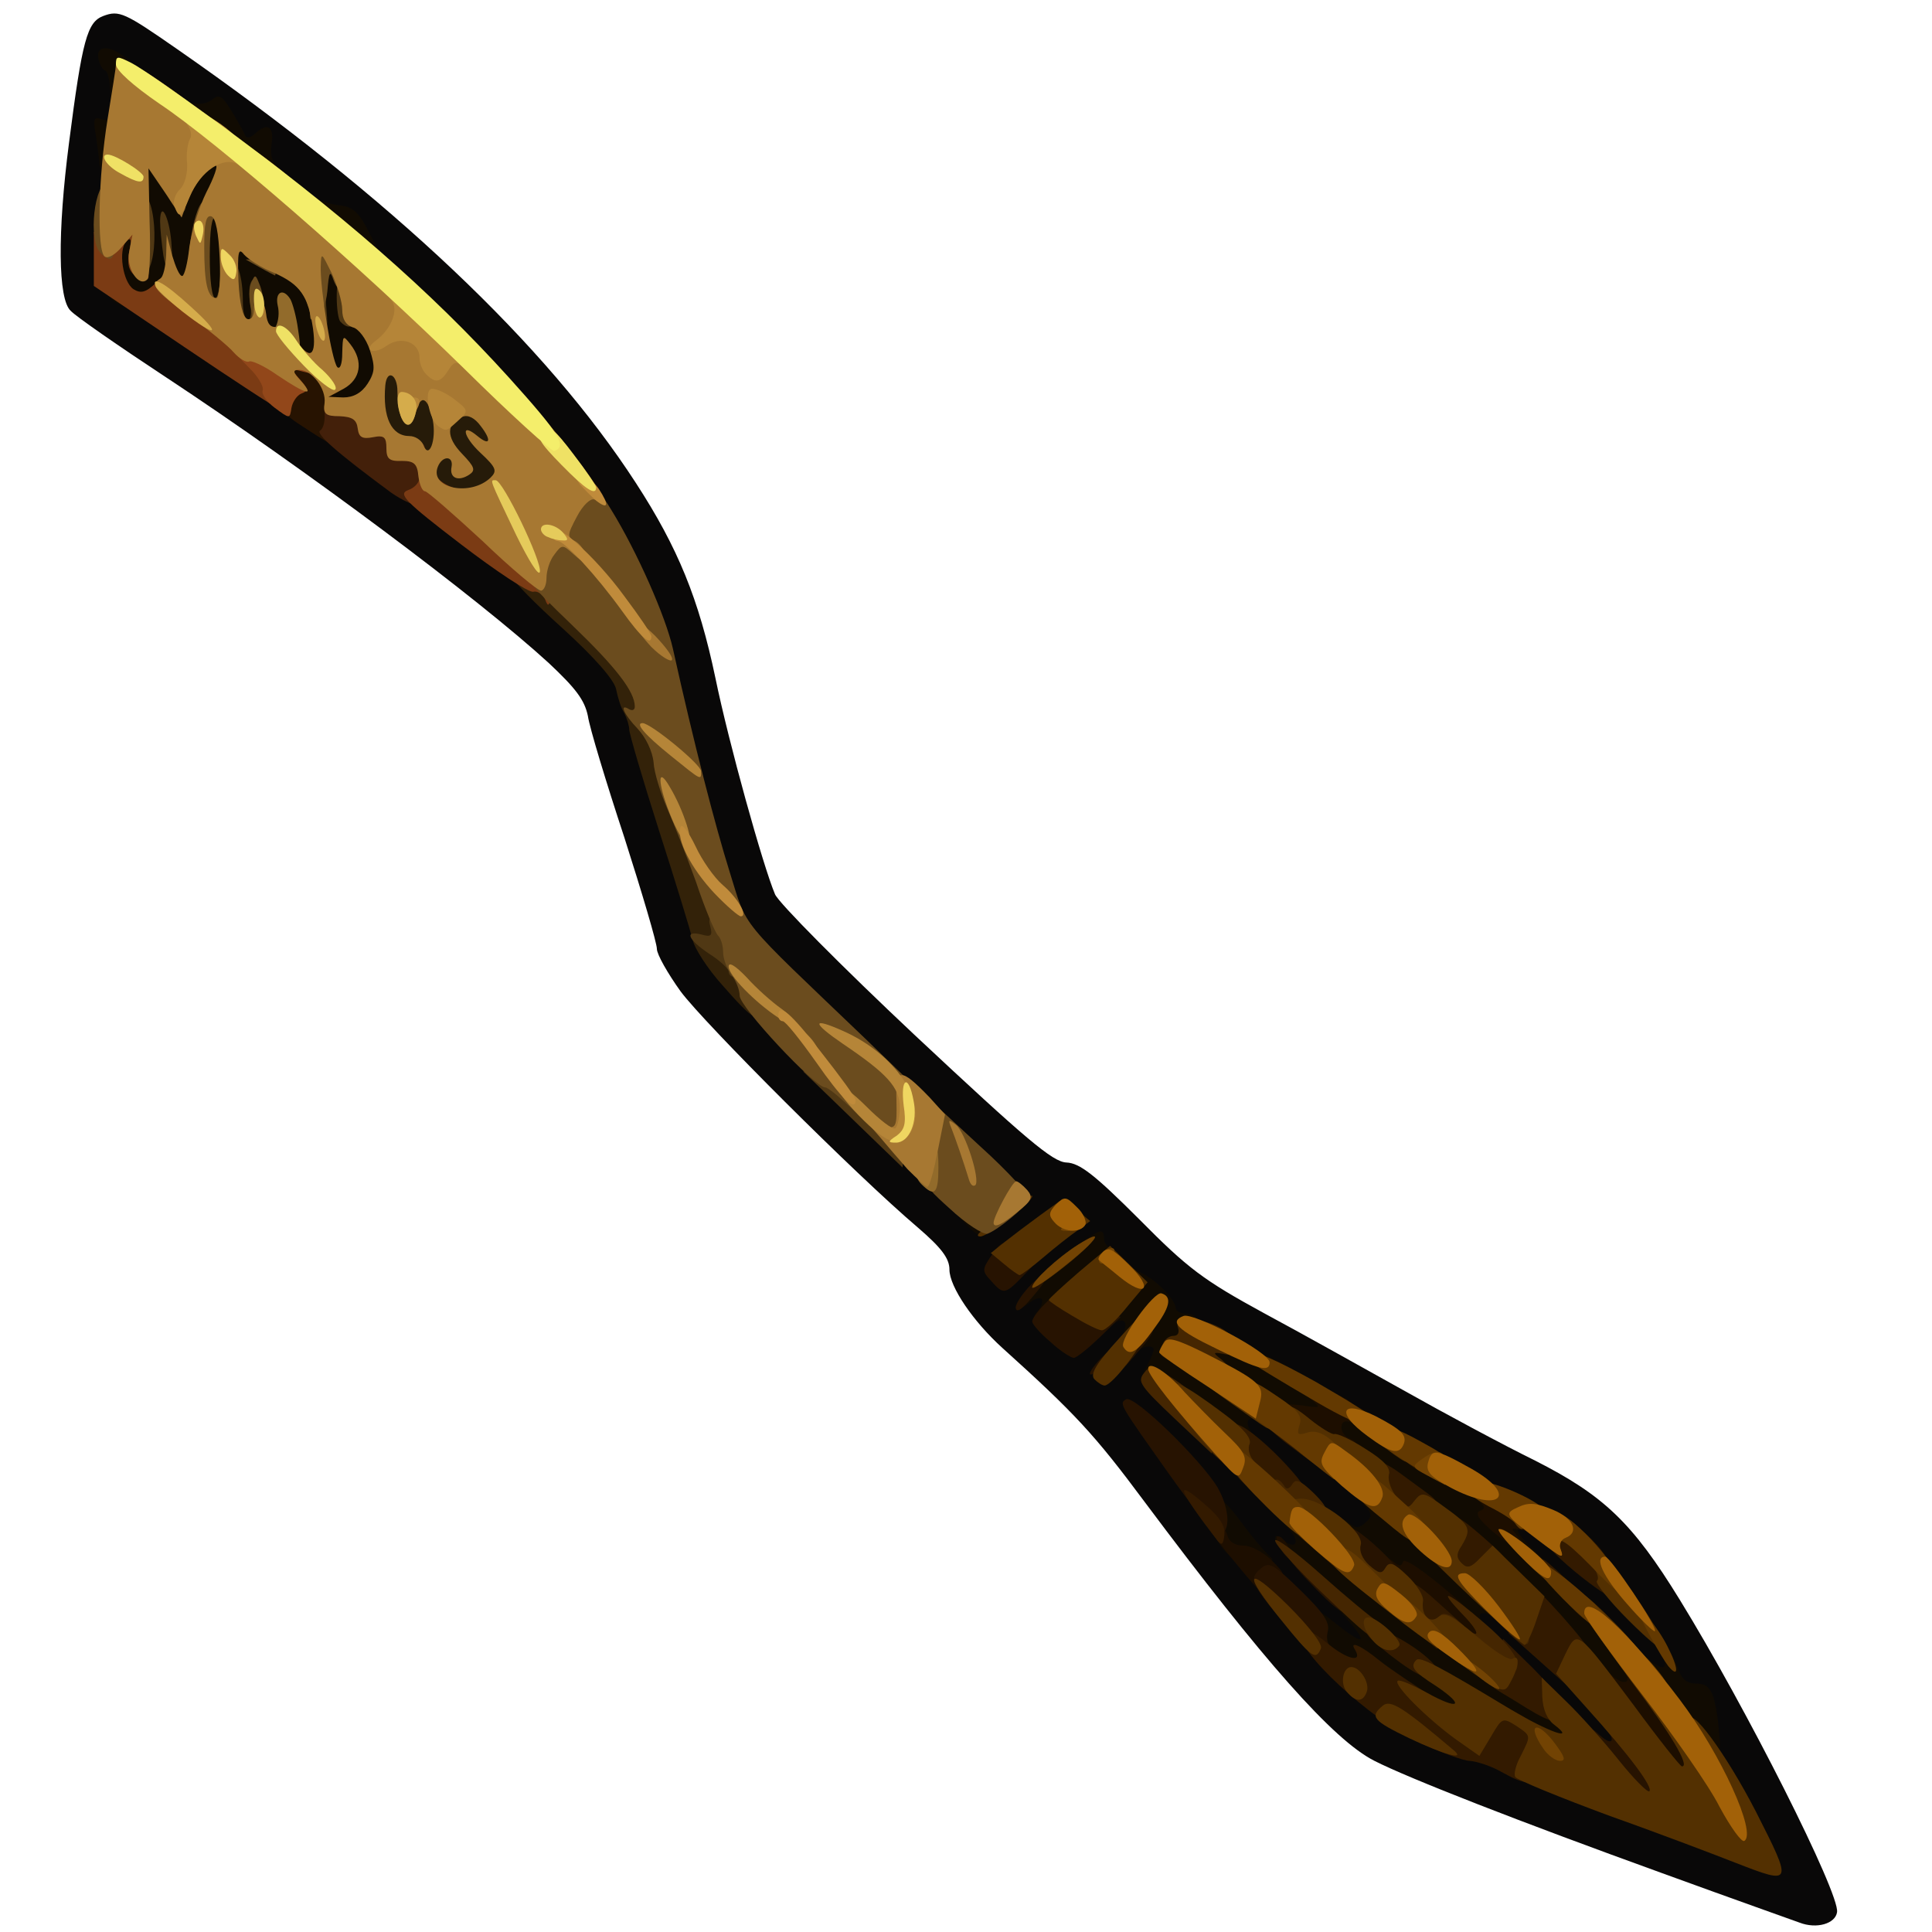 <?xml version="1.0" encoding="utf-8"?>
<!DOCTYPE svg PUBLIC "-//W3C//DTD SVG 1.0//EN" "http://www.w3.org/TR/2001/REC-SVG-20010904/DTD/svg10.dtd">
<svg version="1.0" xmlns="http://www.w3.org/2000/svg" width="50px" height="50px" viewBox="0 0 350 350" preserveAspectRatio="xMidYMid meet">
 <g fill="#090808">
  <path d="M326 348.3 c-0.8 -0.3 -12.1 -4.3 -25 -9 -25.7 -9.3 -45.7 -17.1 -52 -20.3 -7.5 -3.8 -20.1 -18.1 -41.7 -47 -9 -12.1 -12.5 -15.9 -25.7 -27.8 -5.3 -4.8 -9.6 -11.1 -9.6 -14.2 0 -2 -1.4 -3.9 -5.7 -7.6 -11.3 -9.6 -38.7 -37 -43 -42.8 -2.3 -3.2 -4.3 -6.7 -4.3 -7.7 0 -1.1 -2.7 -10.2 -5.9 -20.2 -3.3 -10 -6.3 -19.9 -6.6 -22 -0.6 -2.9 -2.2 -5 -7.1 -9.6 -12.9 -11.8 -43.8 -34.9 -69.4 -51.8 -8.5 -5.6 -16.3 -11 -17.2 -12 -2.3 -2.1 -2.4 -14.2 -0.3 -30.4 2.4 -18.7 3.3 -21.9 6.2 -23 2.9 -1.1 3.9 -0.6 13.4 6 38.7 26.9 66.9 53.6 83.1 78.6 7.6 11.7 11.4 21 14.4 35.3 2.4 11.7 8.6 34 10.8 39.2 0.6 1.5 12.1 13.1 25.4 25.6 20.1 18.8 24.9 22.9 27.4 23 2.4 0.1 5.1 2.2 13.2 10.3 8.8 8.9 11.6 11 22.6 17 6.9 3.7 18.3 10.1 25.5 14.1 7.1 4 17.7 9.7 23.6 12.6 12.4 6.3 17.6 11.2 26.2 25.2 12 19.5 29 53.2 28.5 56.6 -0.3 2.1 -3.7 3.1 -6.8 1.9z m-13.9 -22.8 c-2.2 -4.2 -4.1 -8.9 -4.1 -10.3 0 -5.1 -1.1 -7.2 -3.6 -7.2 -1.4 0 -2.7 -0.7 -3 -1.5 -0.4 -0.8 -1.5 -1.5 -2.6 -1.5 -1.1 0 -3.9 -2.1 -6.4 -4.9 -2.4 -2.7 -8.2 -8.1 -12.9 -12.1 -8.1 -6.9 -8.6 -7.5 -8.3 -10.9 0.3 -3.6 0.2 -3.7 -7.7 -8 -4.4 -2.4 -17.1 -9.4 -28.1 -15.7 -11.1 -6.3 -20.9 -11.6 -21.7 -12 -1.2 -0.4 -1.6 0.5 -1.9 4.2 -0.3 4.6 -0.2 4.8 5.2 9.6 l5.5 4.9 0.3 -3 c0.3 -2.8 0.7 -3.1 3.8 -3.1 3.8 0 7.3 2.1 18.4 11.2 5.2 4.3 6.6 6 6.8 8.6 0.2 1.9 -0.3 3.8 -1.2 4.7 -1.9 2 -7 1.9 -10.1 -0.1 -2.4 -1.6 -2.5 -1.6 -2.5 0.9 0 1.9 1.6 4 6 7.9 5.3 4.7 6 5.7 6 9 0 3.6 -0.2 3.8 -3.2 3.8 l-3.2 0 4.4 4.5 c4.4 4.5 17.2 11.5 20.9 11.5 1 0 4.7 1.3 8.2 3 7.1 3.3 38.2 14.8 38.8 14.4 0.2 -0.2 -1.5 -3.7 -3.8 -7.9z m-108.8 -89.5 c3.3 0 3.7 0.3 3.7 2.5 0 1.6 0.6 2.5 1.5 2.5 0.8 0 1.5 -0.4 1.5 -1 0 -1.4 -4.1 -6 -5.4 -6 -0.5 0 -2.3 -1.2 -3.8 -2.7 l-2.8 -2.7 -2.8 2.1 c-3 2.2 -4 6.6 -2.1 8.9 1 1.3 1.6 1.1 3.9 -1.1 1.8 -1.7 3.7 -2.5 6.3 -2.5z m-24.5 -21.5 c-1.3 -1.2 -9 -8.5 -17.3 -16.2 -30.8 -28.7 -28.9 -26.6 -32.3 -37.3 -2.7 -8.4 -7.1 -25.9 -10.3 -40.5 -1.7 -7.9 -11.1 -26.1 -18.6 -36 -3.7 -4.9 -13.3 -15.5 -21.3 -23.5 -8 -8 -15.2 -15.8 -16 -17.5 -1.1 -2.1 -2.4 -3.1 -4.6 -3.5 -4.4 -0.7 -12.3 -6.9 -12.4 -9.7 0 -1.7 -0.6 -2.3 -2.4 -2.3 -1.7 0 -2.7 -0.9 -3.6 -3 -1 -2.5 -1.8 -3 -4.6 -3 -2.2 0 -4.9 -1.1 -7.7 -3.1 l-4.2 -3.1 -0.3 4.4 c-0.2 2.3 -0.7 4.5 -1.1 4.8 -0.5 0.3 -1.1 5.7 -1.5 12.1 l-0.7 11.7 16.2 10.8 c21.8 14.6 25.7 17.2 31.5 21.7 2.7 2.1 11.1 8.5 18.7 14.3 18.2 13.9 28.7 24 28.7 27.6 0 1.5 0.5 3 1 3.3 0.6 0.3 1 1.4 1 2.3 0 0.9 2.4 9.3 5.4 18.7 3 9.3 5.7 18.3 6.1 19.8 0.9 4.4 22.8 27.6 42 44.5 6.1 5.4 8.3 6.8 9.3 6 1.1 -0.9 0.9 -1.6 -1 -3.3z"/>
  <path d="M276.8 307.4 c-10.5 -10.3 -11.8 -12 -11.8 -15 0 -3.3 0.1 -3.4 3.9 -3.4 3.5 0 4.7 0.8 15 11 10.5 10.4 11.1 11.2 11.1 15 0 3.9 -0.1 4 -3.2 4 -2.8 0 -5 -1.7 -15 -11.6z"/>
 </g>
 <g fill="#110b02">
  <path d="M302.9 312.8 c-3.9 -4.9 -4.3 -5.2 -8.3 -4.9 -4 0.2 -4.5 -0.1 -8.1 -4.6 -5.7 -7 -18.4 -20 -23 -23.5 -2.2 -1.7 -1.2 -0.5 2.3 2.7 5 4.6 6.2 6.3 6.2 8.7 0 2.6 -0.2 2.9 -1.5 1.8 -0.9 -0.7 -1.9 -1 -2.3 -0.6 -0.4 0.4 0.2 1.4 1.2 2.2 1.9 1.3 1.8 1.4 -1.5 1.4 l-3.4 0 3 2.4 c1.7 1.4 6.5 4.6 10.8 7.1 7.2 4.3 7.7 4.9 7.7 8.1 0 3.3 -0.1 3.4 -4 3.4 -2.5 0 -5.6 -1 -8.7 -2.8 -3.7 -2.2 -5.7 -2.7 -8.9 -2.4 -4.4 0.4 -8.3 -1.1 -14.1 -5.4 -1.7 -1.3 -4.5 -2.4 -6.1 -2.4 -5.1 0 -8.7 -6 -6.6 -11.4 0.5 -1.3 1.3 -1 4.5 1.6 7.1 5.7 5.3 2.1 -3 -6 -4.5 -4.3 -8.1 -8.4 -8.1 -9.2 0 -1 0.3 -1 1.5 0 2.3 1.9 3.1 0.3 1 -2 -1.8 -2 -1.8 -2 1.5 -2 2.1 0 4.3 0.8 5.7 2.2 l2.3 2.1 0 -2.2 c0 -1.9 0.3 -2.1 1.5 -1.1 1.1 0.9 1.7 0.9 2.9 -0.2 1.2 -1.1 1.2 -1.5 -0.1 -3 -1.5 -1.7 -1.4 -1.8 1.1 -1.8 3.5 0 2.7 -1.1 -3.4 -5.1 -3.5 -2.3 -5 -3.9 -5 -5.5 0 -1.9 -0.6 -2.2 -5 -2.6 -2.8 -0.1 -5 0.1 -5 0.7 0 0.5 -0.5 0.4 -1.2 -0.3 -0.7 -0.7 -1.6 -1.2 -2 -1.2 -1.4 0 -0.8 2.2 1 3.6 1.5 1.2 1.4 1.3 -1.5 1.4 -2.3 0 -5.6 -1.6 -11.7 -5.7 -8.4 -5.8 -8.4 -5.8 -7 -8.5 0.8 -1.5 1.4 -2.9 1.4 -3.3 0 -1.1 -2.8 -0.5 -3.3 0.8 -0.4 1 -0.6 1 -0.6 0 -0.1 -0.7 -0.8 -1.3 -1.6 -1.3 -1.3 0 -1.3 -0.3 -0.3 -2 1.5 -2.4 0.4 -3.7 -1.7 -2 -2.5 2.1 -1.9 -4.1 0.8 -7.6 1.9 -2.7 2.5 -2.9 4.5 -1.8 2.8 1.4 6.2 4.9 6.2 6.4 0 0.5 0.9 1 2 1 1.3 0 2 0.7 2 2 0 1.6 0.7 2 3.2 2 3.1 0 20.9 9.2 21.6 11.1 0.2 0.5 1.1 0.9 2 1 1 0 4.9 2 8.7 4.5 3.9 2.4 9.8 5.9 13.3 7.6 4.5 2.4 6.2 3.8 6.2 5.3 0 1.1 1 2.6 2.1 3.4 1.5 0.9 1.8 1.5 1 2 -0.8 0.5 2 3.5 7.8 8.4 4.9 4.2 10.6 9.7 12.8 12.2 3.7 4.4 6.8 6 5.7 3 -0.4 -0.8 -0.2 -1.5 0.4 -1.5 0.6 0 1.5 1.4 2.1 3 0.7 2.2 1.6 3 3.5 3 2.6 0 3.4 1.8 4.1 9.5 0.3 3.1 0 3.5 -2.1 3.5 -1.6 0 -3.6 -1.5 -6.5 -5.2z m-43.4 -21.3 c-2.7 -2.4 -5.4 -4.4 -5.9 -4.5 -1.3 0 -0.3 0.9 5.4 5.4 6.2 4.9 6.5 4.4 0.5 -0.9z"/>
  <path d="M221.1 280 c-2.2 -3.1 -2.6 -8.1 -0.6 -8.6 0.6 -0.2 2.5 1.8 4.4 4.4 1.9 2.6 4.2 5.3 5 6 1.2 1 0.8 1.2 -2.5 1.2 -3.3 0 -4.4 -0.5 -6.3 -3z"/>
  <path d="M188 237.5 c0.7 -0.9 1 -1.8 0.7 -2.2 -0.4 -0.3 -1.3 0 -2.2 0.7 -1.2 1 -1.5 1 -1.5 -0.2 0 -1.5 5.7 -7.3 10.7 -10.6 3.7 -2.6 4.3 -2.7 4.3 -0.8 0 0.8 0.7 1.6 1.5 2 2.7 1 1.6 3.1 -3.9 7.9 -3.6 3.1 -6.4 4.7 -8.2 4.7 -2.3 0 -2.5 -0.2 -1.4 -1.5z"/>
  <path d="M193.3 223.7 c0.9 -0.8 1.7 -1.9 1.7 -2.6 0 -0.6 0.5 -1.1 1.1 -1.1 1.7 0 0.5 2.2 -2.2 3.8 -2.1 1.2 -2.2 1.2 -0.6 -0.1z"/>
  <path d="M176.5 223.2 c-0.5 -0.4 -1.6 -1.5 -2.4 -2.4 -1.2 -1.6 -1.1 -1.8 1.8 -1.8 2.6 0 3.1 0.4 3.1 2.5 0 2.5 -0.7 3 -2.5 1.7z"/>
  <path d="M57 71 c0 -3.6 -0.2 -4 -2.6 -4 -1.7 0 -2.8 -0.6 -3.1 -2 -0.3 -1.3 -1.4 -2 -2.9 -2 -1.2 0 -2.6 -0.4 -2.9 -1 -0.3 -0.5 -1.5 -1 -2.6 -1 -1.2 0 -1.9 -0.7 -1.9 -2 0 -1.6 -0.7 -2 -3 -2 -2.3 0 -3 -0.4 -3 -2 0 -2.4 -2.2 -2.6 -4 -0.5 -1.6 1.9 -7.9 1.9 -10.3 0.1 -1.5 -1.1 -1.7 -2.6 -1.5 -7.7 0.3 -5.8 0.5 -6.4 2.6 -6.7 2 -0.3 2.2 -0.9 2.2 -6.3 l0 -5.9 3.4 0 c1.9 0 3.6 0.6 3.9 1.3 0.3 0.9 0.9 0.8 2.3 -0.4 1 -0.9 2.6 -1.8 3.4 -2.1 1.1 -0.3 0.7 -0.9 -1.3 -2.2 -3.3 -2.2 -3.9 -6.7 -0.7 -5.9 1.1 0.3 2.7 0 3.5 -0.7 1.2 -1 1.8 -0.6 3.5 2.2 1.1 1.8 2.2 3.8 2.4 4.3 0.2 0.6 0.9 0.5 1.7 -0.2 2.3 -2.2 3.6 -1.5 3.1 1.8 -0.3 2.1 0.1 3.4 1.4 4.4 1.8 1.3 1.6 1.4 -1.8 1.5 -2 0 -4 -0.5 -4.4 -1.2 -1.2 -1.8 -2.4 3.7 -1.7 7.8 0.4 2.4 1.1 3.4 2.4 3.4 1 0 2.2 0.6 2.6 1.3 1.1 1.8 7.7 4.8 8.1 3.7 0.2 -0.6 1.8 -1 3.5 -1 l3.2 -0.1 -3.2 -2.9 c-2.1 -1.9 -3.3 -3.9 -3.3 -5.6 0 -2 0.3 -2.4 1.3 -1.6 0.6 0.6 2.5 1.2 4.2 1.4 2.3 0.2 3.5 1.2 5.2 4.6 l2.2 4.2 -2.7 0 c-2.6 0 -2.7 0.2 -2.4 4.6 0.3 3.6 0.9 4.7 2.7 5.4 4.1 1.6 6 12.3 2.9 16.8 -1.2 1.8 -2.5 2.2 -7 2.2 l-5.4 0 0 -4z"/>
  <path d="M18 29.8 c0 -0.7 -0.3 -3 -0.6 -5.1 -0.6 -3.2 -0.4 -3.6 1 -3.1 1.3 0.5 1.6 -0.1 1.6 -3.9 0 -2.5 -0.4 -4.7 -0.9 -4.9 -0.5 -0.1 -1.1 -1.2 -1.3 -2.3 -0.4 -2.4 2.3 -2.3 5.1 0.1 1.9 1.7 1.7 7.4 -0.3 7.4 -0.7 0 -1 2.1 -0.8 6.5 0.3 6 0.2 6.5 -1.7 6.5 -1.2 0 -2.1 -0.6 -2.1 -1.2z"/>
 </g>
 <g fill="#1d0e00">
  <path d="M295.6 315.5 c-4.1 -5.4 -5.6 -8.3 -5.6 -10.6 0 -3.1 0 -3.2 2 -1.4 2.3 2.1 3.9 1.3 2 -1 -1.1 -1.3 -0.8 -1.5 1.6 -1.5 4.3 0.1 11.5 10.3 12.2 17.1 l0.5 4.9 -3.6 0 c-3.1 0 -4 -0.7 -9.1 -7.5z"/>
  <path d="M257.3 293.2 c-4.9 -4.5 -6.3 -6.4 -6.3 -8.6 0 -2.3 0.3 -2.6 1.4 -1.7 1.1 0.9 1.5 0.9 1.8 0 0.5 -1.6 16.7 12.2 16.7 14.4 0.1 1.3 -0.7 1.7 -3.6 1.7 -3.2 -0.1 -4.8 -1 -10 -5.8z"/>
  <path d="M263 286 c-7 -6.5 -8.2 -8.3 -4.2 -6.1 1.5 0.8 12.9 13.2 12 13.1 -0.2 -0.1 -3.7 -3.2 -7.8 -7z"/>
  <path d="M223.8 283.1 c-2.7 -3.2 -4.8 -6.1 -4.8 -6.5 0 -1.6 2.8 -0.4 3.3 1.4 0.3 1.3 1.4 2 3 2 1.3 0 3.6 1.2 5.1 2.7 2.5 2.5 2.5 2.7 1 4.5 -1 1 -2 1.8 -2.3 1.8 -0.3 0 -2.7 -2.7 -5.3 -5.9z"/>
  <path d="M232.2 280.9 c-0.7 -1.1 -1.1 -2.3 -0.9 -2.5 0.7 -0.7 2.9 2.4 2.5 3.6 -0.2 0.6 -0.9 0.1 -1.6 -1.1z"/>
  <path d="M268.3 280.3 c-2.5 -0.5 -4.7 -2.7 -4.1 -4.3 0.2 -0.6 1.9 0.3 3.8 1.9 1.9 1.7 3.3 3 3 2.9 -0.3 0 -1.5 -0.3 -2.7 -0.5z"/>
  <path d="M270.6 277.6 c-2.7 -2.3 -3.5 -3.5 -2.5 -3.9 1.1 -0.4 1 -0.8 -0.6 -2.1 -1.9 -1.5 -1.8 -1.5 2 -1.6 4.9 0 8.5 2.3 8.5 5.5 0 1.9 -0.4 2.2 -2.2 1.7 -2.3 -0.5 -2.3 -0.5 -0.4 1.6 3.1 3.5 -0.3 2.6 -4.8 -1.2z"/>
  <path d="M234.8 260.5 c-1.6 -1.3 -2.8 -3.3 -2.8 -4.4 0 -1.7 0.5 -1.9 3.8 -1.5 3.5 0.5 3.6 0.5 1.8 -1 -1.9 -1.6 -1.9 -1.6 0.7 -1.6 4 0 7.7 2.1 7.7 4.3 0 1.3 -0.5 1.7 -1.5 1.3 -0.9 -0.3 -1.5 0 -1.5 1 0 0.8 0.7 1.7 1.5 2 2.5 1 0.6 2.4 -3.3 2.4 -2.5 -0.1 -4.6 -0.9 -6.4 -2.5z"/>
 </g>
 <g fill="#271301">
  <path d="M291.6 323.6 c-2.5 -3.1 -3.6 -5.4 -3.6 -7.7 0 -3.1 0 -3.2 2 -1.4 2.1 1.9 2.8 0.7 0.8 -1.3 -0.9 -0.9 -0.5 -1.2 1.9 -1.2 4.2 0 9.3 6.6 9.3 12.2 0 3.7 -0.1 3.8 -3.4 3.8 -2.8 0 -4 -0.8 -7 -4.4z"/>
  <path d="M232.2 293.6 c-5.7 -6.9 -6 -7.7 -3.6 -9.6 1.3 -1.1 2.3 -0.5 7 4.1 4.3 4.2 5.4 5.9 4.9 7.6 -0.3 1.5 0.1 2.5 1.2 3.2 1.5 0.9 1.3 1 -1.3 1.1 -2.6 0 -3.9 -1 -8.2 -6.4z"/>
  <path d="M237 286.4 c-2.9 -3 -4.9 -5.8 -4.6 -6.1 0.7 -0.7 11.6 9.6 11.6 10.9 0 1.9 -2 0.5 -7 -4.8z"/>
  <path d="M244.7 286.2 c-1.8 -1.9 -2.3 -8.7 -0.9 -9.6 1.4 -0.9 11.2 8.3 10.5 9.9 -0.8 2.2 -7.6 1.9 -9.6 -0.3z"/>
  <path d="M211.9 267.2 c-9.2 -13 -9.2 -12.9 -7.9 -13.7 1.4 -0.9 13.6 11 16.6 16 2.3 4.1 2.4 8.5 0 8.5 -0.6 0 -4.5 -4.9 -8.7 -10.8z"/>
  <path d="M214.5 258.5 c-4.9 -4.6 -8.4 -8.4 -7.7 -8.5 1.5 0 12.4 10 15.4 14.3 1.1 1.5 1.8 2.7 1.6 2.7 -0.2 0 -4.3 -3.8 -9.3 -8.5z"/>
  <path d="M199.5 246 c1.6 -1.6 3.1 -2.8 3.3 -2.5 0.7 0.7 -3.9 5.5 -5.2 5.5 -0.5 0 0.3 -1.3 1.9 -3z"/>
  <path d="M204.2 244 c0.2 -2.8 0.8 -3.6 2.6 -3.8 2.9 -0.4 2.8 0.8 -0.4 4.4 l-2.5 2.9 0.3 -3.5z"/>
  <path d="M190.3 243.1 c-1.8 -1.5 -3.3 -3.2 -3.3 -3.7 0 -0.6 1.3 -2.3 2.9 -3.8 l2.9 -2.8 5.1 2.9 5.1 2.9 -3.8 3.7 c-2.1 2 -4.2 3.7 -4.7 3.7 -0.6 -0.1 -2.5 -1.3 -4.2 -2.9z"/>
  <path d="M184 236.9 c0 -0.8 1.4 -2.8 3 -4.4 3.9 -3.7 3.9 -2 0 2.5 -1.9 2.3 -2.9 2.9 -3 1.9z"/>
  <path d="M179.6 232.1 c-1.7 -1.8 -1.7 -2.1 -0.1 -4.5 2 -3 2.7 -3.2 6.1 -1 l2.5 1.7 -2.7 2.8 c-3.3 3.4 -3.6 3.5 -5.8 1z"/>
  <path d="M55.5 77.7 c-4.8 -3.1 -5 -3.4 -5.3 -8.5 l-0.3 -5.2 4.4 0 c3 0 4.9 0.6 6 1.8 2 2.2 2.2 4.8 0.5 5.5 -1 0.4 -1 0.6 0 0.6 1.3 0.1 1.8 9.1 0.4 9.1 -0.4 0 -3 -1.5 -5.7 -3.3z"/>
 </g>
 <g fill="#261b09">
  <path d="M77.8 91 c-1 -0.6 -1.8 -2 -1.8 -3 0 -2.5 -3 -6 -5.1 -6 -3.8 0 -5.9 -7.6 -3.8 -13.4 1.1 -3.1 1.7 -3.6 4.6 -3.6 2.6 0 3.3 0.4 3.3 2 0 1.5 0.7 2 2.5 2 1.4 0 2.8 0.7 3.1 1.5 0.4 1 2 1.5 4.4 1.5 4.8 0 6.6 2.6 7.5 10.7 0.6 4.8 0.4 6.1 -1 7.3 -2.1 1.7 -11.4 2.4 -13.7 1z"/>
 </g>
 <g fill="#331a00">
  <path d="M272 321 c-1.9 -1.1 -4.5 -1.9 -5.7 -2 -1.2 0 -5.5 -1.6 -9.5 -3.5 -8.6 -4 -22.4 -16.9 -20.9 -19.4 0.7 -1.1 1.6 -0.8 4.7 1.7 3.4 2.8 6.3 3.5 4.9 1.1 -1.2 -1.8 1.1 -0.8 4.5 2 1.9 1.5 6.5 4.6 10.2 6.9 l6.7 4 1.4 -2.1 1.4 -2.2 4.9 2.7 c5.4 2.9 6.3 5.1 4.4 9.9 -1.4 3.4 -2.3 3.5 -7 0.9z"/>
  <path d="M276.5 309.4 c-2.2 -1.4 -4.6 -2.8 -5.4 -3.3 -1.3 -0.8 -1.3 -1.5 -0.1 -5 l1.3 -4.2 5.4 5.3 c3.3 3.3 5.3 6.1 5.3 7.5 0 2.9 -1.4 2.8 -6.5 -0.3z"/>
  <path d="M278.9 300.9 l-5.6 -5 1.6 -4.5 c0.9 -2.4 1.9 -4.4 2.2 -4.4 1 0 10.9 11.2 10.9 12.2 0 0.9 -2.9 6.8 -3.3 6.8 -0.1 0 -2.7 -2.3 -5.8 -5.1z"/>
  <path d="M251.8 299.8 c-4.7 -3.8 -5 -4.3 -3.1 -4.6 3 -0.4 12.8 6.3 11.7 8 -1 1.6 -3.3 0.7 -8.6 -3.4z"/>
  <path d="M257.2 296.1 c-3.2 -2.6 -4.1 -6.1 -2.3 -8.9 0.6 -1 2 -0.2 5.5 3 l4.8 4.3 -2.5 2.1 -2.4 2.1 -3.1 -2.6z"/>
  <path d="M284.8 291.3 c-2 -2.1 -4.2 -5.1 -4.8 -6.7 -1.1 -2.9 -1 -2.9 3.2 1 2.4 2.1 4.2 4.3 4 4.8 -0.2 0.5 0.2 1.2 0.9 1.6 0.6 0.4 1 1.3 0.8 1.9 -0.3 0.7 -2.1 -0.5 -4.1 -2.6z"/>
  <path d="M285.3 284.7 c-7.2 -6 -8.1 -8.7 -2.9 -8.7 2.7 0 4.1 0.8 7 4 3.3 3.7 4.7 8.2 2.8 9.4 -0.4 0.2 -3.5 -1.9 -6.9 -4.7z"/>
  <path d="M262.8 285.6 c-2.1 -1.6 -2.4 -7.3 -0.4 -9.8 1.1 -1.6 1.7 -1.3 6.2 2.6 4.9 4.3 4.9 4.4 3 6.5 -2.2 2.4 -6.2 2.7 -8.8 0.7z"/>
  <path d="M220.4 278.9 c-7.3 -9.5 -7.8 -11.4 -1.6 -5.9 2.3 2 3.2 3.6 3 5.1 -0.2 1.8 -0.5 2 -1.4 0.8z"/>
  <path d="M249.6 273.8 c-1.7 -2.4 -2.2 -8.3 -0.7 -9.2 0.4 -0.3 2.3 0.6 4.2 1.9 1.9 1.4 4.4 3.2 5.6 4.1 1.8 1.3 2 2 1.2 3.5 -1.5 2.8 -8.3 2.6 -10.3 -0.3z"/>
  <path d="M226.7 269.9 c-3.3 -2.7 -3.7 -3.6 -3.7 -7.5 0 -2.4 0.3 -4.4 0.8 -4.4 2.8 0.1 14.2 11.7 13.5 13.8 -0.9 2.3 -6.7 1.3 -10.6 -1.9z"/>
  <path d="M256.2 265.9 c-1.8 -1.2 -3 -2.4 -2.7 -2.7 0.6 -0.7 7.5 3 7.5 4 0 1.3 -1.3 0.9 -4.8 -1.3z"/>
  <path d="M232.7 261.2 c-2.6 -2.1 -4.3 -3.8 -3.7 -4 1.2 -0.4 5.8 3.1 7.7 5.8 1.8 2.6 1.7 2.5 -4 -1.8z"/>
 </g>
 <g fill="#332209">
  <path d="M130.8 178.4 c-2.6 -2.9 -5 -6.6 -5.3 -8.1 -0.4 -1.6 -3.1 -10.5 -6.1 -19.8 -3 -9.4 -5.4 -17.6 -5.4 -18.3 0 -0.7 -0.4 -2 -0.9 -3 -0.6 -0.9 -1.2 -2.9 -1.5 -4.4 -0.4 -1.7 -3.9 -5.7 -9.6 -10.9 -5 -4.5 -9 -8.6 -9 -9.1 0 -0.4 1.6 -0.8 3.6 -0.8 3.2 0 4.6 0.9 11.1 7.3 7.8 7.5 10.3 11.1 10.3 14.8 0 1.2 0.6 3 1.4 3.8 0.8 0.9 1.8 3.6 2.4 6.1 0.5 2.5 2.9 9.4 5.2 15.4 2.3 6 4.4 12.6 4.8 14.5 0.3 2 1.6 5 2.9 6.7 2.2 3 3.4 11.5 1.6 11.3 -0.5 0 -2.9 -2.5 -5.5 -5.5z"/>
 </g>
 <g fill="#452601">
  <path d="M264.6 298.6 c-2.9 -3.4 -4.2 -5.7 -3.5 -6.1 0.6 -0.4 2.1 0.2 3.3 1.4 3.7 3.5 4.2 2.3 0.6 -1.4 -5 -5.2 -2.7 -4.2 4.1 1.7 6.6 5.7 7.6 9 2.8 9.6 -2.1 0.2 -3.5 -0.8 -7.3 -5.2z"/>
  <path d="M240.2 289.2 c-5.1 -4.8 -9.2 -9.4 -9.2 -10.1 0 -0.7 3.8 2.1 8.4 6.2 4.6 4.1 9.2 7.9 10.1 8.4 1.3 0.8 1.5 1.5 0.8 2.7 -0.8 1.4 -2.3 0.3 -10.1 -7.2z"/>
  <path d="M269.5 292 c-3.3 -3.3 -5.4 -6 -4.7 -6 1.9 0 12.2 9.1 12.2 10.7 0 2.3 -1.5 1.4 -7.5 -4.7z"/>
  <path d="M246.9 288.3 c-1.9 -1.5 -3.6 -3 -3.9 -3.3 -0.3 -0.3 -3.3 -3 -6.7 -5.9 -5 -4.3 -6.3 -6 -6.3 -8.2 0 -2.9 1.3 -3.8 2.6 -1.8 0.4 0.8 0.9 0.7 1.5 -0.2 0.6 -1.1 1.5 -0.7 3.8 1.5 3.4 3.3 3.2 4.6 -0.7 4.6 -2.7 0 -2.7 0.1 1.3 3.8 2.2 2 6 5.4 8.4 7.5 5 4.5 5 6.1 0 2z"/>
  <path d="M212.7 256.9 c-6 -5.7 -6.7 -6.6 -5.5 -8.1 1.2 -1.6 1.6 -1.5 5.4 1 5.6 3.7 7.6 6.6 7.2 10.4 l-0.3 3.1 -6.8 -6.4z"/>
  <path d="M213.5 247.3 c-3.9 -2 -3.6 -1.8 -2.9 -3.7 0.3 -0.9 1.2 -1.6 2 -1.6 0.8 0 1.1 -0.6 0.8 -1.5 -0.8 -2 3.7 -2 7.6 0 3.7 1.9 4.2 5.6 0.8 4.8 -2.1 -0.4 -2.2 -0.3 -0.5 1 0.9 0.8 1.7 1.7 1.7 2.1 0 1.2 -6.5 0.5 -9.5 -1.1z"/>
 </g>
 <g fill="#43200a">
  <path d="M70.8 89.2 c-9.9 -7.3 -13.7 -10.7 -12.8 -11.2 0.6 -0.4 0.9 -1.7 0.8 -3.1 -0.3 -2.2 0.1 -2.4 4 -2.7 3.3 -0.2 4.4 0.1 4.9 1.5 1 2.5 5.5 6.2 7.6 6.3 0.9 0 1.7 0.5 1.7 1.1 0 0.5 0.5 0.7 1.1 0.4 0.7 -0.5 0.9 1.1 0.7 4.7 -0.3 4.5 -0.6 5.3 -2.3 5.5 -1.1 0.1 -3.6 -1 -5.7 -2.5z"/>
 </g>
 <g fill="#533001">
  <path d="M314.5 337.5 c-3.3 -1.3 -13.5 -5.2 -22.8 -8.5 -9.2 -3.4 -17 -6.6 -17.2 -7.1 -0.3 -0.5 0.1 -2.2 1 -3.8 1.9 -3.8 1.9 -3.6 -0.9 -5.5 -2.4 -1.5 -2.5 -1.4 -4.5 2 l-2.1 3.5 -4.4 -3.1 c-5.2 -3.8 -11.2 -9.8 -10.4 -10.5 0.3 -0.3 2.6 0.7 5.2 2.1 5.9 3.3 7.2 2.5 1.7 -1.2 -4.1 -2.6 -4.7 -3.5 -3.5 -4.7 0.7 -0.6 3.9 1 17.1 9 6.9 4.1 12 5.9 7.8 2.7 -1.2 -0.9 -2 -2.7 -2.1 -5 l-0.1 -3.5 4.4 4.3 c2.5 2.4 6.7 7.1 9.5 10.6 2.8 3.5 5.3 6 5.6 5.7 0.7 -0.7 -3.6 -6.5 -11.1 -14.8 l-5.8 -6.5 1.7 -3.6 c2.2 -4.4 2 -4.5 12.5 9.5 4.4 6 8.3 10.9 8.6 10.9 1.5 0 -2 -5.9 -9.1 -15.3 -4.4 -6 -8.1 -11.2 -8.2 -11.5 0 -0.4 -0.4 -1.5 -0.9 -2.5 -1.5 -3.5 0.2 -2.6 6 3.3 3.4 3.4 5.3 6 4.4 6 -0.8 0 -2.1 -0.6 -2.8 -1.2 -0.8 -0.7 1.2 2.2 4.4 6.5 5.5 7.4 7.5 9.1 7.5 6.5 0 -3.2 6.7 5.9 12.1 16.4 6.7 13.2 6.7 13.3 -3.6 9.3z"/>
  <path d="M255.3 314.9 c-6.6 -3.2 -7.2 -3.9 -4.8 -5.9 1.4 -1.2 3.8 0.4 13 8.2 2 1.8 -2.3 0.5 -8.2 -2.3z"/>
  <path d="M244 306.5 c-1.3 -1.5 -0.7 -4.5 0.8 -4.5 1.6 0 3.4 2.9 2.8 4.5 -0.7 1.9 -2 1.9 -3.6 0z"/>
  <path d="M259.5 297.8 c-7 -5.1 -13 -10.1 -13.3 -11 -0.2 -1 -1.1 -1.8 -1.9 -1.8 -0.7 0 -3.6 -2.1 -6.3 -4.6 -5.8 -5.4 -6.7 -8.9 -2.2 -8.9 3.7 0 11.5 6.1 10.7 8.4 -0.3 1.1 0.3 2.5 1.5 3.6 1.8 1.6 2.3 1.7 3 0.5 0.7 -1.2 1.5 -0.9 4 1.5 1.7 1.6 2.9 3.6 2.8 4.5 -0.4 2.6 1.2 4.3 2.8 2.9 1.1 -0.9 2.5 -0.2 6.9 3.5 3 2.6 5.9 4.5 6.5 4.1 1.4 -0.9 1.2 1.5 -0.4 4.3 -1.2 2.3 -1.3 2.3 -14.1 -7z"/>
  <path d="M232.2 293.6 c-7.2 -8.8 -6.5 -10.3 1.2 -2.7 3.7 3.7 6.2 6.9 5.9 7.7 -0.9 2.3 -1.7 1.7 -7.1 -5z"/>
  <path d="M295 293.5 c-3.5 -3.5 -6.1 -6.8 -5.7 -7.1 0.4 -0.4 0.1 -1.4 -0.5 -2.2 -1 -1.1 -0.8 -1.3 1.2 -1 1.8 0.2 3.9 2.4 7.3 7.5 2.7 4 4.7 7.7 4.5 8.3 -0.2 0.6 -3.2 -1.9 -6.8 -5.5z"/>
  <path d="M248.7 297.2 c-1.8 -2 -2.2 -4.2 -0.8 -4.2 1.6 0 6.1 4.1 5.6 5.1 -1 1.4 -3.1 1.1 -4.8 -0.9z"/>
  <path d="M264.2 287.2 c-7.8 -7.5 -11.2 -11.4 -11.2 -12.9 0 -1.9 -0.6 -2.3 -2.8 -2.3 -1.8 0 -3.8 -1 -5.3 -2.6 -1.3 -1.4 -4.8 -4 -7.6 -5.7 -4.3 -2.6 -5.3 -3.7 -5.3 -5.9 0 -3.9 1.2 -4.1 5.3 -0.7 2 1.6 4 2.8 4.4 2.7 0.5 -0.2 3.1 1 5.7 2.7 3.4 2.1 4.6 3.5 4.2 4.7 -0.2 1 0.4 2.8 1.5 4.1 1.8 2.1 2 2.1 3.2 0.5 1.3 -1.6 1.7 -1.5 5.5 1.3 4.6 3.3 4.8 3.9 3 6.9 -1 1.5 -1 2.2 0 3.2 1 1 1.7 0.8 3.4 -1 l2.2 -2.2 4.7 4.6 4.7 4.6 -1.5 4.4 c-0.8 2.4 -1.8 4.4 -2.1 4.4 -0.4 -0.1 -5.8 -4.9 -12 -10.8z"/>
  <path d="M276.5 283 c-3.3 -3.3 -5.4 -6 -4.6 -6 1.8 0 11.4 9.5 11 10.9 -0.2 0.6 -3.1 -1.6 -6.4 -4.9z"/>
  <path d="M219.8 263.3 c-4.4 -4.8 -7.8 -9.9 -7.8 -11.7 0 -2.1 2.2 -1.1 9.7 4.5 3.5 2.6 5 4.4 4.7 5.4 -0.4 0.8 -0.1 2.2 0.6 3 1.1 1.3 0.8 1.5 -1.7 1.5 -1.9 0 -3.8 -0.9 -5.5 -2.7z"/>
  <desc>cursor-land.com</desc><path d="M248.7 260.7 c-3.3 -2.3 -5.4 -4.3 -4.8 -4.5 1.5 -0.5 11.1 6 11.1 7.5 0 1.7 0.4 1.9 -6.3 -3z"/>
  <path d="M222.6 253.9 c-4.2 -2.9 -6.2 -4.9 -5.1 -4.9 2 0 12.5 7.5 12.5 9 0 1.3 0.6 1.6 -7.4 -4.1z"/>
  <path d="M198.3 249.9 c-0.9 -0.9 0.2 -2.8 4.5 -7.5 3.1 -3.5 5.8 -6.1 6.1 -5.9 0.2 0.3 -0.2 1.1 -0.9 2 -0.7 0.8 -1 2.1 -0.7 2.9 0.5 1.3 -5.7 9.6 -7.2 9.6 -0.4 0 -1.2 -0.5 -1.8 -1.1z"/>
  <path d="M194.3 238.4 c-2.4 -1.4 -4.3 -2.7 -4.3 -2.9 0 -0.2 2.5 -2.5 5.5 -5.1 l5.6 -4.7 3.4 3.3 3.4 3.3 -3.6 4.3 c-1.9 2.4 -4 4.4 -4.7 4.4 -0.6 0 -3 -1.2 -5.3 -2.6z"/>
  <path d="M187 233.2 c0 -1.1 4.6 -5.4 8.3 -7.7 1.5 -0.9 2.7 -1.3 2.6 -0.9 0 1.2 -10.9 9.7 -10.9 8.6z"/>
  <path d="M181.9 229 l-2.4 -2 2.5 -2 c1.4 -1.1 4.3 -3.3 6.5 -4.9 l4 -2.9 2.5 2 2.5 2 -2.3 1.7 c-1.3 0.9 -4.1 3.1 -6.2 4.9 -2 1.7 -4 3.2 -4.3 3.2 -0.2 0 -1.5 -0.9 -2.8 -2z"/>
  <path d="M177.6 223.2 c3.9 -3.5 9.4 -7.2 9.4 -6.5 0 1.1 -8 7.3 -9.4 7.3 -0.6 0 -0.6 -0.3 0 -0.8z"/>
 </g>
 <g fill="#503814">
  <path d="M154.5 202.8 l-9 -8.7 4 -0.1 c3.6 0 4.7 0.6 9.4 5.4 4.6 4.6 5.2 5.8 4.9 8.7 l-0.3 3.4 -9 -8.7z"/>
  <path d="M132 176 c0 -0.5 -1.6 -2 -3.5 -3.2 -3.9 -2.6 -4.6 -4.3 -1.4 -3.5 1.7 0.5 2 0.2 1.6 -1.4 -0.5 -1.7 -0.1 -2 2.1 -1.7 2.5 0.3 2.7 0.7 3 5.6 0.2 3.1 -0.1 5.2 -0.7 5.2 -0.6 0 -1.1 -0.4 -1.1 -1z"/>
  <path d="M58.1 55.3 c0.1 -6.2 0.6 -5.6 1.1 1.5 0.2 2.3 0 4.2 -0.4 4.2 -0.5 0 -0.7 -2.6 -0.7 -5.7z"/>
  <path d="M40 53.5 c0 -4.9 0.3 -6.5 1.4 -6.5 1.6 0 2.6 3 2.6 7.8 0 1.7 0.4 3.2 0.9 3.2 0.6 0 0.7 -1.5 0.4 -3.4 -0.3 -1.9 -0.1 -3.6 0.6 -4 0.7 -0.5 1.1 0.9 1.1 4.3 l0 5.1 -3.5 0 -3.5 0 0 -6.5z"/>
  <path d="M61.7 58.3 c-0.4 -0.3 -0.7 -2.4 -0.7 -4.5 0 -3.1 0.3 -3.8 2 -3.8 1.7 0 2 0.7 2 4.5 0 4.3 -1.4 5.8 -3.3 3.8z"/>
  <path d="M24 42.6 c0 -6 0.3 -7.6 1.5 -7.6 3.1 0 3.4 14.2 0.3 14.8 -1.6 0.3 -1.8 -0.6 -1.8 -7.2z"/>
  <path d="M29.6 46.3 c-0.3 -2.1 -0.6 -4.9 -0.6 -6.3 0.1 -4.1 1.9 -0.1 2.1 4.8 0.4 5.4 -0.6 6.4 -1.5 1.5z"/>
  <path d="M31.2 36.9 c-1 -1.5 -1 -1.9 0.2 -1.9 1.5 0 2.9 2.7 1.8 3.4 -0.5 0.3 -1.3 -0.4 -2 -1.5z"/>
 </g>
 <g fill="#633901">
  <path d="M298 303 c-3.3 -4.7 -1.9 -5.4 1.8 -1 2.3 2.7 2.8 4 1.8 4 -0.8 0 -2.4 -1.4 -3.6 -3z"/>
  <path d="M302.2 301.8 c-1.3 -1.7 -5.2 -8.7 -5.2 -9.5 0 -1.4 3.3 2.4 5.1 6 2 3.9 2.1 5.9 0.1 3.5z"/>
  <path d="M254.4 294.2 c-13.5 -10.5 -14.4 -11.4 -12.8 -12.9 1.7 -1.7 2.7 -1.2 8.7 4.9 2 2.1 3.7 3.5 3.7 3.1 0 -0.4 2 1.3 4.5 3.7 3.9 3.8 4.9 6.1 2.7 5.9 -0.4 0 -3.4 -2.1 -6.8 -4.7z"/>
  <path d="M283.1 289.6 c-3.9 -4 -5.9 -6.6 -5.2 -7 1.3 -0.9 14.6 10.4 13.4 11.3 -0.4 0.4 -1.1 0.9 -1.4 1.3 -0.3 0.4 -3.3 -2.1 -6.8 -5.6z"/>
  <path d="M288 283.5 c-4.6 -4.7 -6.4 -5.6 -5.3 -2.8 0.4 1.1 0.3 1.4 -0.5 0.9 -1.5 -0.9 -1.6 -6.3 0 -7.2 1.5 -1 10.8 8.9 10.8 11.5 0 1.2 -0.1 2.1 -0.3 2.1 -0.2 0 -2.3 -2 -4.7 -4.5z"/>
  <path d="M250.7 275.4 c-5.3 -4.3 -5.5 -4.6 -3.9 -6.4 1.8 -2.1 1.5 -2.2 8.2 3.9 3.4 3.2 3.7 3.8 2.6 5.4 -1.2 1.6 -1.8 1.4 -6.9 -2.9z"/>
  <path d="M228.2 271.7 c-5.7 -5.7 -7.4 -8.9 -5.4 -10.1 0.4 -0.2 4.2 2.8 8.4 6.7 6.4 6 7.4 7.4 6.3 8.5 -0.8 0.6 -1.8 1.2 -2.2 1.2 -0.5 0 -3.7 -2.8 -7.1 -6.3z"/>
  <path d="M274.5 276 c-0.4 -0.6 -2.4 -1.9 -4.6 -3 -4.3 -2.3 -4.9 -3.5 -2 -4.5 2.1 -0.6 12.1 3.9 12.1 5.5 0 0.8 -3.1 3 -4.4 3 -0.3 0 -0.8 -0.5 -1.1 -1z"/>
  <path d="M236.9 264.3 c-2.5 -2.1 -6.2 -4.9 -8.2 -6.3 -2.7 -1.9 -3.7 -3.2 -3.7 -5.2 0 -3.6 1.1 -3.5 6.6 0.3 3.6 2.4 4.4 3.5 3.8 5.1 -0.5 1.7 -0.3 1.9 1.5 1.3 1.4 -0.4 2.9 0.1 4.7 1.8 2.2 2.1 2.4 2.8 1.5 4.6 -0.7 1.1 -1.3 2.1 -1.4 2.1 -0.1 0 -2.3 -1.7 -4.8 -3.7z"/>
  <path d="M254.7 264.8 c-4.9 -3.2 -5.2 -3.5 -3.9 -5.6 0.6 -0.9 2.2 -0.5 6.5 1.9 6.1 3.3 6.8 4.3 3.9 5.8 -1.4 0.7 -2.9 0.2 -6.5 -2.1z"/>
  <path d="M237.5 253.4 c-5 -2.9 -9.7 -5.8 -10.5 -6.3 -1 -0.6 -1.2 -1.2 -0.5 -1.9 0.7 -0.6 4.6 1.1 11.8 5.1 5.9 3.4 10.7 6.4 10.7 6.8 0 2.2 -3.6 1 -11.5 -3.7z"/>
 </g>
 <g fill="#724303">
  <path d="M279.6 316.8 c-3.2 -4.6 -1.1 -5.3 2.2 -0.8 1.7 2.3 1.9 3 0.8 3 -0.8 0 -2.2 -1 -3 -2.2z"/>
  <path d="M267 303 c-1.9 -1.6 -3 -2.9 -2.5 -2.9 0.6 0 2.6 1.3 4.5 2.9 1.9 1.6 3 3 2.5 3 -0.6 0 -2.6 -1.3 -4.5 -3z"/>
  <path d="M258.6 267.3 c-2.8 -1.5 -2.9 -1.6 -1.1 -2.9 3 -2.2 4.5 -1.7 4.5 1.6 0 1.7 -0.1 3 -0.2 3 -0.2 -0.1 -1.6 -0.8 -3.2 -1.7z"/>
  <path d="M187 233.2 c0 -1.1 4.7 -5.4 8.3 -7.7 5 -3.2 3.7 -1 -2.4 3.8 -3.2 2.6 -5.9 4.4 -5.9 3.9z"/>
  <path d="M199.2 227.9 c0.2 -0.7 1 -1.5 1.7 -1.7 0.8 -0.3 1.2 0.1 0.9 0.9 -0.2 0.7 -1 1.5 -1.7 1.7 -0.8 0.3 -1.2 -0.1 -0.9 -0.9z"/>
  <path d="M193 222 c2 -1.3 4.3 -1.3 3.5 0 -0.3 0.6 -1.6 1 -2.8 1 -1.8 0 -1.9 -0.2 -0.7 -1z"/>
 </g>
 <g fill="#7b3b14">
  <path d="M98.8 108.7 c-0.4 -1 -1.4 -1.7 -2.2 -1.5 -0.8 0.2 -6.7 -3.7 -13.1 -8.6 -10.2 -7.8 -11.4 -9.1 -9.6 -9.8 1.2 -0.4 2.1 -1.4 2.1 -2.3 0 -0.8 0.7 -1.5 1.5 -1.5 0.8 0 1.5 0.5 1.5 1 0 0.6 1.3 1.7 3 2.3 1.6 0.7 6.3 4.6 10.5 8.6 6.6 6.5 7.6 7.8 7.3 10.5 -0.2 2.4 -0.5 2.7 -1 1.3z"/>
  <path d="M33.3 62.8 l-16.3 -11 0 -4.9 0 -4.9 4 0 c3.7 0 4 0.2 4 2.8 0 1.5 0.5 3.3 1.2 4 1.7 1.7 0.1 2.7 -1.8 1.1 -1.1 -0.9 -1.4 -2.2 -1 -4.3 0.5 -2.2 0.3 -2.7 -0.5 -1.9 -1.5 1.5 -0.7 7.4 1.3 8.7 1.3 0.8 2.2 0.6 4 -1.1 l2.3 -2.2 6 4.5 c3.3 2.5 7.9 6.4 10.3 8.7 3.5 3.4 4.2 4.8 4.2 7.9 0 2.1 -0.3 3.7 -0.7 3.7 -0.5 -0.1 -8.1 -5.1 -17 -11.1z"/>
 </g>
 <g fill="#6b4c1e">
  <path d="M172 218.9 c-5.9 -5.3 -6 -5.7 -4.4 -16.2 l0.6 -3.7 9.3 8.6 c5.2 4.7 9.2 9.1 8.9 9.7 -0.6 1.4 -5.6 5.5 -7.5 6.2 -0.8 0.2 -3.9 -1.8 -6.9 -4.6z"/>
  <path d="M156 202.5 c-3 -3 -5.9 -5.5 -6.5 -5.5 -1.9 0 -15.5 -14.6 -15.5 -16.6 0 -1.1 -0.7 -2.8 -1.5 -3.8 -0.8 -1.1 -1.5 -2.9 -1.5 -4.1 0 -1.2 -0.4 -2.5 -0.9 -3 -0.6 -0.6 -2.4 -4.9 -4 -9.7 -1.7 -4.7 -4.1 -10.8 -5.3 -13.5 -1.1 -2.6 -2.3 -6.3 -2.4 -8.2 -0.2 -2 -1.4 -4.5 -2.9 -6.1 -2.5 -2.6 -3.4 -4.7 -1.5 -3.5 0.6 0.3 1 0.1 1 -0.5 0 -2.7 -3.4 -7.1 -11.3 -14.7 -8.5 -8.2 -8.5 -8.2 -7.7 -12 0.5 -2.1 1.6 -4.3 2.4 -4.9 0.9 -0.6 1.6 -1.6 1.6 -2.2 0 -0.6 0.8 -2.4 1.8 -4.1 2.6 -4.7 5.2 -4 8.9 2.2 4.7 7.6 9.9 19.4 11.2 25.2 3.8 17.2 7.7 32.2 10.3 40.5 3.3 10.5 1.2 7.8 24.7 30.3 l9.2 8.9 -0.3 5.1 c-0.4 7.4 -2.7 7.4 -9.8 0.2z"/>
  <path d="M42.2 53.3 l0.1 -5.8 0.6 4.9 c0.3 2.7 1.2 5.1 1.9 5.4 0.9 0.3 1.1 -0.3 0.6 -2.2 -0.3 -1.4 -0.3 -3.4 0.1 -4.3 0.7 -1.7 0.8 -1.6 1.5 0.2 0.5 1.1 0.9 3.2 0.9 4.8 0.1 2.4 -0.3 2.7 -2.9 2.7 l-3 0 0.2 -5.7z"/>
  <path d="M55.6 54.8 c-0.3 -1.3 -0.6 -4.4 -0.6 -7 0 -4.8 0 -4.8 3.4 -4.8 3.7 0 4.6 1.2 4.6 6 0 3.6 -1.5 4.7 -2.6 1.7 -0.6 -1.8 -0.8 -1.5 -1.1 2.1 -0.5 4.6 -2.6 5.8 -3.7 2z"/>
  <path d="M34 49.9 c0 -2.7 0.5 -7 1.1 -9.5 1 -3.7 1.5 -4.4 3.5 -4.4 2.4 0 2.4 0.2 2.4 9.5 l0 9.5 -3.5 0 -3.5 0 0 -5.1z m6 -2.8 c0 -3.9 -0.4 -7.3 -1 -7.6 -0.6 -0.4 -1 2.2 -1 6.9 0 4.4 0.4 7.6 1 7.6 0.6 0 1 -3 1 -6.9z"/>
  <path d="M47 48.4 l-2.5 -1.4 2.8 0 c1.7 0 2.7 0.5 2.7 1.5 0 0.8 -0.1 1.5 -0.2 1.4 -0.2 -0.1 -1.4 -0.7 -2.8 -1.5z"/>
  <path d="M18.2 45.8 c-2.3 -2.3 -1.1 -12.8 1.4 -12.8 1.1 0 1.4 1.7 1.4 7 0 7 -0.5 8.1 -2.8 5.8z"/>
 </g>
 <g fill="#92471a">
  <path d="M49.8 73.9 c-1.5 -1.1 -2.5 -2.6 -2.2 -3.2 0.2 -0.7 -0.9 -2.6 -2.6 -4.2 -1.6 -1.6 -3 -3.2 -3 -3.7 0 -1.8 7.1 -0.7 10.7 1.8 4.8 3.3 4.9 3.4 2.1 2.7 -2.2 -0.6 -2.3 -0.6 -0.5 1.4 1.5 1.7 1.6 2.1 0.3 2.6 -0.8 0.3 -1.6 1.5 -1.8 2.6 -0.3 2 -0.3 2 -3 0z"/>
 </g>
 <g fill="#a26108">
  <path d="M311.5 327.3 c-1.9 -3.8 -8.3 -12.9 -14 -20.3 -5.7 -7.4 -10.5 -14.1 -10.5 -14.7 -0.1 -4.2 7.7 2.9 17.3 15.6 7.5 9.9 14 24.2 11.7 25.6 -0.5 0.3 -2.5 -2.5 -4.5 -6.2z"/>
  <path d="M262.2 299.8 c-3.2 -2.2 -4.1 -3.3 -3.3 -4.1 0.8 -0.8 2.3 0 5.4 3.1 4.9 4.9 4 5.4 -2.1 1z"/>
  <path d="M269.2 291.7 c-5.5 -5.5 -6.1 -6.7 -3.8 -6.7 0.8 0 3.6 2.7 6.1 6 2.5 3.3 4.2 6 3.8 6 -0.5 0 -3.2 -2.4 -6.1 -5.3z"/>
  <path d="M294.7 290.5 c-4.3 -4.9 -6 -8.5 -3.9 -8.5 0.9 0 9.6 12.9 9 13.5 -0.2 0.2 -2.5 -2 -5.1 -5z"/>
  <path d="M251.4 291.7 c-2 -1.7 -2.5 -2.8 -1.8 -4 0.8 -1.4 1.3 -1.2 4.3 1.2 2 1.6 3.1 3.3 2.7 3.9 -1 1.7 -2.2 1.5 -5.2 -1.1z"/>
  <path d="M275 281.5 c-2.4 -2.5 -4 -4.5 -3.4 -4.5 1.7 0 9.4 6.3 9.4 7.7 0 2.2 -1.4 1.5 -6 -3.2z"/>
  <path d="M238.3 280.8 c-2.6 -2.3 -4.8 -4.5 -4.7 -5 0.3 -2.4 0.5 -2.8 1.6 -2.8 2 0 10.7 9.1 10.1 10.6 -0.8 2.1 -1.8 1.7 -7 -2.8z"/>
  <path d="M257.3 281 c-3.4 -3.1 -4.1 -5.4 -2.2 -6.6 1.3 -0.7 7.8 6.2 7.9 8.4 0 2 -2.3 1.3 -5.7 -1.8z"/>
  <path d="M278.5 278.9 c-5.9 -4.5 -6.1 -4.7 -3.4 -5.9 1.9 -0.9 3.3 -0.7 6.2 0.5 3.7 1.5 4.9 4.1 2.3 5.1 -0.8 0.3 -1.2 1.2 -0.9 2 0.7 1.9 0.4 1.8 -4.2 -1.7z"/>
  <path d="M243.1 269.2 c-3.9 -3.5 -4.2 -4.1 -3.2 -6 1.2 -2.3 1.2 -2.3 3.9 -0.3 4.7 3.3 7.3 6.7 6.6 8.4 -0.9 2.5 -2.4 2.1 -7.3 -2.1z"/>
  <path d="M262.8 269.5 c-3.7 -2 -4.5 -2.9 -4.1 -4.5 0.7 -2.6 1.3 -2.6 7.9 1.1 8.6 4.9 5.1 8.1 -3.8 3.4z"/>
  <path d="M220.4 263.7 c-7.7 -8.6 -12.4 -14.6 -12.4 -15.7 0 -1.6 3.3 0.4 6.6 4.2 1.6 1.7 4.8 5 7.2 7.3 3.6 3.4 4.2 4.4 3.4 6.4 -0.8 2.2 -0.9 2.1 -4.8 -2.2z"/>
  <path d="M247.8 260.2 c-5.9 -4.3 -4.9 -6.8 1.5 -3.6 4.6 2.4 5.6 3.4 5 5 -0.8 2 -2.3 1.7 -6.5 -1.4z"/>
  <path d="M218.8 251.2 c-4.8 -3.1 -8.8 -5.9 -8.8 -6.2 0 -0.3 0.4 -1.1 0.9 -1.8 0.6 -1.1 2.3 -0.6 7.7 2.1 9.8 5 10.5 5.7 9.6 8.9 l-0.7 2.8 -8.7 -5.8z"/>
  <path d="M220.5 244.4 c-7.3 -3.5 -8.7 -5 -6.1 -6 1.8 -0.7 15.6 6.6 15.6 8.4 0 1.8 -1.8 1.4 -9.5 -2.4z"/>
  <path d="M203.5 244 c-0.8 -1.3 5.6 -10.1 6.9 -9.7 2 0.6 1.6 2.5 -1.4 6.5 -3.1 4.3 -4.4 5 -5.5 3.2z"/>
  <path d="M202.8 231.3 c-1.8 -1.5 -3.5 -2.8 -3.7 -3 -0.3 -0.2 0.1 -0.9 0.7 -1.5 1 -1 2 -0.4 4.8 2.4 4.4 4.3 3 6 -1.8 2.1z"/>
  <path d="M191 221.4 c-1.1 -1.2 -1 -1.8 0.3 -3.2 1.6 -1.5 1.8 -1.5 3.8 0.5 1.2 1.1 1.8 2.6 1.5 3.2 -1 1.6 -4.1 1.3 -5.6 -0.5z"/>
 </g>
 <g fill="#926b2b">
  <path d="M166.9 214.5 c-2.2 -2.2 -1.3 -7.5 1.2 -7.5 1.6 0 1.9 0.8 1.9 4.5 0 4.8 -0.7 5.4 -3.1 3z"/>
  <path d="M48.8 62.6 c-1.3 -0.9 -1.8 -2.6 -1.7 -5.7 0.1 -2.5 0.3 -3.3 0.6 -1.9 0.2 1.4 0.6 3.2 0.9 4 0.8 2.4 2.4 -1 1.7 -3.7 -0.5 -2.4 1 -3.2 2.3 -1.1 0.4 0.7 1.1 3.2 1.4 5.5 0.6 3.9 0.5 4.3 -1.4 4.3 -1.2 0 -2.9 -0.7 -3.8 -1.4z"/>
  <path d="M56.1 56.4 c0 -1.1 -1 -3 -2.1 -4.2 -1.6 -1.7 -1.7 -2.2 -0.6 -2.2 2 0 3.8 3.5 3.3 6.3 -0.4 2.1 -0.4 2.1 -0.6 0.1z"/>
 </g>
 <g fill="#a77832">
  <path d="M180 221.5 c0 -1.1 3.4 -7.5 4.1 -7.5 0.3 0 1.2 0.7 2 1.6 1.1 1.3 0.8 1.9 -1.7 3.9 -2.8 2.3 -4.4 3.1 -4.4 2z"/>
  <path d="M164.4 211.8 c-1.6 -1.8 -3.8 -4.4 -4.9 -5.7 l-2 -2.3 2.5 0.3 c2.4 0.4 2.5 0.2 2.4 -4.8 -0.2 -5.9 0.7 -6 6 -0.5 l2.8 3.1 -1.3 6.5 c-0.7 3.6 -1.5 6.6 -1.9 6.6 -0.3 0 -1.9 -1.5 -3.6 -3.2z"/>
  <path d="M175.6 213.9 c-1.1 -3.6 -2.5 -7.6 -3.2 -9.4 -0.7 -1.7 -0.6 -1.8 0.8 -0.7 1.7 1.4 4.4 9.9 3.5 10.9 -0.4 0.3 -0.8 0 -1.1 -0.8z"/>
  <path d="M118 117.2 c-1.6 -1.7 -3 -3.6 -3 -4.4 0 -0.7 1.7 0.4 3.7 2.4 2 2.1 3.4 4 3 4.4 -0.3 0.3 -2 -0.7 -3.7 -2.4z"/>
  <path d="M87.4 98 c-5.3 -4.9 -10 -9 -10.4 -9 -0.5 0 -1 -1.2 -1.2 -2.7 -0.2 -2.3 -0.8 -2.8 -3 -2.8 -2.3 0.1 -2.8 -0.4 -2.8 -2.3 0 -2 -0.4 -2.4 -2.4 -2 -2 0.4 -2.6 0 -2.8 -1.6 -0.2 -1.6 -1 -2.1 -3.3 -2.2 -2.5 0 -3 -0.4 -2.7 -2.4 0.3 -2.6 -2.3 -6 -4.6 -6 -1.2 0 -1.2 0.4 0.3 2 2.6 2.9 1 2.5 -4.2 -1 -2.4 -1.7 -4.8 -2.8 -5.2 -2.5 -0.5 0.2 -1.7 -0.5 -2.7 -1.6 -1 -1.2 -4.7 -4.2 -8.1 -6.7 -6.4 -4.6 -7.1 -5.6 -5.3 -6.7 0.6 -0.3 1 -2.3 1.1 -4.3 l0.1 -3.7 1 3.8 c0.6 2 1.3 3.7 1.8 3.7 0.4 0 1 -2.4 1.3 -5.2 0.4 -2.9 1.8 -7.4 3.1 -10 1.4 -2.7 2.1 -4.8 1.7 -4.8 -1.3 0 -3.9 3.3 -5.1 6.4 l-1.1 3 -3 -4.5 -3 -4.4 0.2 9.7 c0.2 5.4 0 10.1 -0.4 10.4 -1.5 1.6 -3.9 -2 -3.3 -5 l0.6 -3.1 -2 2.3 c-1.1 1.3 -2.4 2.1 -3 1.7 -1.5 -0.9 -1.2 -14.6 0.5 -25 0.8 -4.9 1.5 -9.3 1.5 -9.7 0 -1.8 3.2 -0.5 9.8 4.2 5.6 4 7.2 5.6 7.2 7.5 0 2.2 0.5 2.5 3.4 2.5 3.6 0 5.1 1 16.1 10.4 12.8 11 17.5 15.9 17.5 18.5 0 3.2 4.4 7.1 7.9 7.1 2.2 0 4.4 1.6 10 7.5 7.2 7.6 16.1 19 16.1 20.6 0 0.5 -0.6 0.6 -1.3 0.4 -0.7 -0.3 -2.1 1 -3.2 3.1 -1.8 3.4 -1.8 3.7 -0.2 4.5 0.9 0.6 1.7 1.7 1.7 2.6 0 1.4 -0.3 1.3 -2.1 -0.3 -2 -1.8 -2.1 -1.8 -3.5 0.1 -0.8 1 -1.4 2.9 -1.4 4.2 0 1.3 -0.5 2.3 -1 2.3 -0.6 0 -5.4 -4 -10.6 -9z m1.5 -11.5 c1.2 -1.2 1 -1.8 -1.9 -4.5 -3.2 -3 -3.6 -5.6 -0.5 -3 2.3 1.9 2.6 0.8 0.6 -1.8 -1.1 -1.5 -2.3 -2.1 -3.3 -1.7 -3 1.2 -3 3.7 -0.1 6.7 2.3 2.4 2.5 3 1.3 3.8 -2 1.3 -3.6 0.6 -3.2 -1.4 0.4 -2.1 -1.7 -2.1 -2.5 0 -1.5 3.9 6 5.4 9.6 1.9z m-10.5 -10.4 c-0.8 -4.1 -2.2 -4.8 -3 -1.6 -1.1 4.6 -3.4 2.2 -3.4 -3.6 0 -3.1 -1.9 -4.1 -2.2 -1.1 -0.5 5.8 1.1 9.2 4.4 9.2 1 0 2.1 0.7 2.5 1.6 1 2.8 2.4 -0.9 1.7 -4.5z m-11.8 -6.6 c1.3 -2 1.4 -3 0.4 -6.1 -0.7 -2.1 -2.1 -3.9 -3.1 -4.1 -1.2 -0.4 -1.9 -1.4 -1.9 -3.2 0 -1.4 -0.9 -4.4 -1.9 -6.6 -1.9 -3.8 -1.9 -3.9 -2 -1.2 -0.1 4.1 2 17 3 18.2 0.5 0.5 0.9 -0.6 0.9 -2.5 0.1 -3.3 0.1 -3.4 1.5 -1.6 2.4 3.1 1.8 6.3 -1.2 8 l-2.8 1.5 2.7 0.1 c1.8 0 3.3 -0.8 4.4 -2.5z m-9.9 -10 c-0.9 -5.9 -2.2 -7.9 -7.1 -10.1 -2.3 -0.9 -4.7 -2.5 -5.4 -3.3 -1 -1.3 -1.2 -0.5 -1 4.8 0.2 4.1 0.8 6.6 1.6 6.9 0.7 0.2 1.2 -0.5 1.2 -1.7 0 -3.1 1.8 -2.5 2.2 0.7 0.2 1.9 0.8 2.6 2 2.4 0.9 -0.1 2.5 0.9 3.4 2.3 2.5 3.9 3.8 3.1 3.1 -2z m-16.9 -12.7 c-0.2 -4.6 -0.7 -7.3 -1.5 -7.6 -1 -0.3 -1.3 1.3 -1.3 5.6 0 6.5 0.6 9.2 2.2 9.2 0.5 0 0.8 -3.2 0.6 -7.2z"/>
 </g>
 <g fill="#b58538">
  <path d="M155.6 202.1 c-2.6 -2.7 -4.4 -5.1 -3.9 -5.4 0.6 -0.4 2.9 1.4 5.3 3.8 2.4 2.4 4.7 4.2 5.2 3.9 0.4 -0.3 0.8 -2 0.8 -3.8 0 -3.6 -2.3 -6.1 -10.3 -11.5 -5.7 -3.9 -5.7 -4.9 0.1 -2.3 9.4 4.2 15.1 12.7 12.3 18.1 -1.8 3.3 -4.3 2.5 -9.5 -2.8z"/>
  <path d="M146 189.5 c-0.6 -0.8 -1 -1.9 -0.8 -2.4 0.1 -0.5 1.1 0.2 2.1 1.5 1.9 2.6 0.8 3.4 -1.3 0.9z"/>
  <path d="M140.9 184.3 c-4.2 -2.8 -8.9 -7.6 -8.9 -9.2 0 -0.9 1.2 -0.2 3.3 2 1.7 1.9 4.5 4.4 6.2 5.6 3.5 2.5 3 4 -0.6 1.6z"/>
  <path d="M121.3 147.3 c-2.2 -5.6 -2.2 -8.6 0 -4.8 2.6 4.3 4.5 10.5 3.4 10.5 -0.7 0 -2.2 -2.6 -3.4 -5.7z"/>
  <path d="M121.5 136.9 c-4.7 -3.8 -6.5 -5.9 -5.1 -5.9 1.5 0 10.6 7.5 10.6 8.7 0 1.7 0.2 1.8 -5.5 -2.8z"/>
  <path d="M79.4 77.2 c-1.5 -1 -2.6 -6 -1.4 -6.7 0.5 -0.3 2.3 0.4 4 1.6 2.9 2.2 3 2.3 1 4.1 -2.2 2 -2.1 2 -3.6 1z"/>
  <path d="M74 74.3 c0 -1.3 0.5 -2.3 1 -2.3 1.3 0 1.3 1.1 0 3 -0.8 1.2 -1 1.1 -1 -0.7z"/>
  <path d="M77.2 67.8 c-0.7 -0.7 -1.2 -2 -1.2 -3 0 -2.8 -3.3 -4 -5.9 -2.2 -2.5 1.8 -4.5 0.9 -2 -0.9 2.8 -2.1 4.2 -5.6 2.8 -7.3 -0.9 -1.2 -0.6 -1.4 2.2 -1.4 4.5 0 11.9 7 11.9 11.3 0 2.3 -0.3 2.7 -1.3 1.9 -1 -0.8 -1.6 -0.6 -2.5 0.9 -1.4 2.2 -2.3 2.4 -4 0.7z"/>
  <path d="M31.6 37.4 c-0.3 -0.8 0.1 -2.3 1 -3.1 0.9 -0.9 1.4 -2.9 1.3 -4.7 -0.2 -1.7 0.1 -3.7 0.5 -4.4 0.5 -0.8 0.1 -2.1 -1 -3.3 -1.6 -1.8 -1.6 -1.9 0.7 -1.9 3.8 0 10.9 5.7 10.9 8.6 0 2.1 -0.2 2.3 -1.9 1.2 -2.6 -1.6 -6.8 1.2 -8.7 5.8 -1.6 3.8 -1.9 4.1 -2.8 1.8z"/>
 </g>
 <g fill="#c08b3b">
  <path d="M147.9 192.5 c-2.9 -4.1 -5.6 -7.5 -6.1 -7.5 -0.4 0 -0.8 -0.4 -0.8 -1 0 -2.4 2.3 -0.5 7.9 6.8 3.3 4.2 6.1 8 6.1 8.5 0 2.2 -2.5 -0.2 -7.1 -6.8z"/>
  <path d="M129.4 161.8 c-4.2 -4.5 -6.9 -9.7 -6.1 -12 0.2 -0.7 1.4 0.8 2.7 3.5 1.2 2.6 3.4 5.7 4.9 7 2.7 2.3 4.7 5.7 3.3 5.7 -0.4 0 -2.6 -1.9 -4.8 -4.2z"/>
  <path d="M112.7 110.7 c-4.7 -6.5 -10.4 -12.7 -11.7 -12.7 -0.6 0 -1 -0.7 -1 -1.6 0 -2.6 7.7 4.2 13.1 11.6 2.7 3.6 4.9 6.8 4.9 7.3 0 1.8 -1.8 0.3 -5.3 -4.6z"/>
  <path d="M108 90.7 c-0.8 -0.7 -2.1 -2 -2.9 -2.9 -1.1 -1.5 -1.1 -1.8 0.2 -1.8 0.8 0 2.2 1.2 3.2 2.6 1.9 2.9 1.7 3.8 -0.5 2.1z"/>
 </g>
 <g fill="#d5ac4b">
  <path d="M72.6 75.4 c-0.8 -2.2 -0.8 -4.4 0.2 -4.4 1.9 0.1 3.1 1.8 2.5 3.8 -0.6 2.6 -1.8 2.9 -2.7 0.6z"/>
  <path d="M57.5 60 c-0.4 -1.2 -0.5 -2.4 -0.2 -2.7 0.3 -0.2 0.8 0.5 1.2 1.7 0.4 1.2 0.5 2.4 0.2 2.7 -0.3 0.2 -0.8 -0.5 -1.2 -1.7z"/>
  <path d="M33 56.4 c-2.5 -2 -4.6 -4 -4.8 -4.5 -0.8 -2 1.6 -0.7 6.3 3.6 5.9 5.3 4.9 5.9 -1.5 0.9z"/>
 </g>
 <g fill="#e5cb5b">
  <path d="M93.5 96.9 c-5 -10.5 -4.8 -9.9 -3.7 -9.9 1.3 0 8.4 14.7 8 16.6 -0.2 0.9 -2.1 -2.2 -4.3 -6.7z"/>
  <path d="M99.3 97.3 c-0.7 -0.2 -1.3 -0.9 -1.3 -1.4 0 -1.4 2.6 -1 4 0.6 1 1.2 1 1.5 -0.1 1.4 -0.8 0 -2 -0.3 -2.6 -0.6z"/>
  <path d="M46.8 57.4 c-0.5 -0.4 -0.8 -1.9 -0.8 -3.3 0 -1.8 0.3 -2.2 1.1 -1.4 0.6 0.6 0.9 2.1 0.7 3.3 -0.1 1.2 -0.6 1.8 -1 1.4z"/>
 </g>
 <g fill="#efd661">
  <path d="M162.5 205.7 c1.4 -1.1 1.7 -2.2 1.2 -5.5 -0.6 -5 0.9 -5.7 1.8 -0.8 0.8 3.9 -0.8 7.6 -3.2 7.6 -1.5 0 -1.5 -0.2 0.2 -1.3z"/>
  <path d="M41.3 49.9 c-0.7 -0.7 -1.3 -2.2 -1.3 -3.3 0 -1.9 0.1 -1.9 1.6 -0.4 0.9 0.8 1.4 2.3 1.2 3.2 -0.2 1.4 -0.5 1.5 -1.5 0.5z"/>
  <path d="M35.5 42.7 c-0.4 -1 -0.5 -2.1 -0.1 -2.4 1 -1 1.8 0.4 1.3 2.4 -0.4 1.7 -0.4 1.7 -1.2 0z"/>
 </g>
 <g fill="#efe165">
  <path d="M101.7 84.2 c-4.1 -4.2 -4.6 -5.1 -3.3 -6.1 1.2 -1 2.1 -0.3 5.5 4.2 2.3 3 4.1 5.7 4.1 6 0 1.6 -1.9 0.4 -6.3 -4.1z"/>
  <path d="M55 66.2 c-2.8 -2.9 -5 -5.6 -5 -6.2 0 -1.9 2 -1 3.7 1.7 1 1.5 3.1 4 4.8 5.4 1.6 1.5 2.7 3.1 2.2 3.5 -0.4 0.4 -3 -1.6 -5.7 -4.4z"/>
  <path d="M21.8 31.4 c-2.5 -1.3 -3.8 -3.4 -2.3 -3.4 1.4 0 6.5 3.2 6.5 4 0 1.3 -1 1.2 -4.2 -0.6z"/>
 </g>
 <g fill="#f4ee6b">
  <path d="M84 66.7 c-19 -18.6 -44.6 -40.9 -55.1 -47.9 -4.8 -3.3 -7.8 -6 -7.9 -7.1 0 -1.6 0.2 -1.6 2.8 -0.3 1.6 0.8 8.2 5.4 14.8 10.2 22.9 16.7 39.3 31 53.6 46.8 9.2 10.2 10.6 12.5 8.2 13.3 -0.5 0.1 -7.9 -6.6 -16.4 -15z"/>
 </g>
</svg>